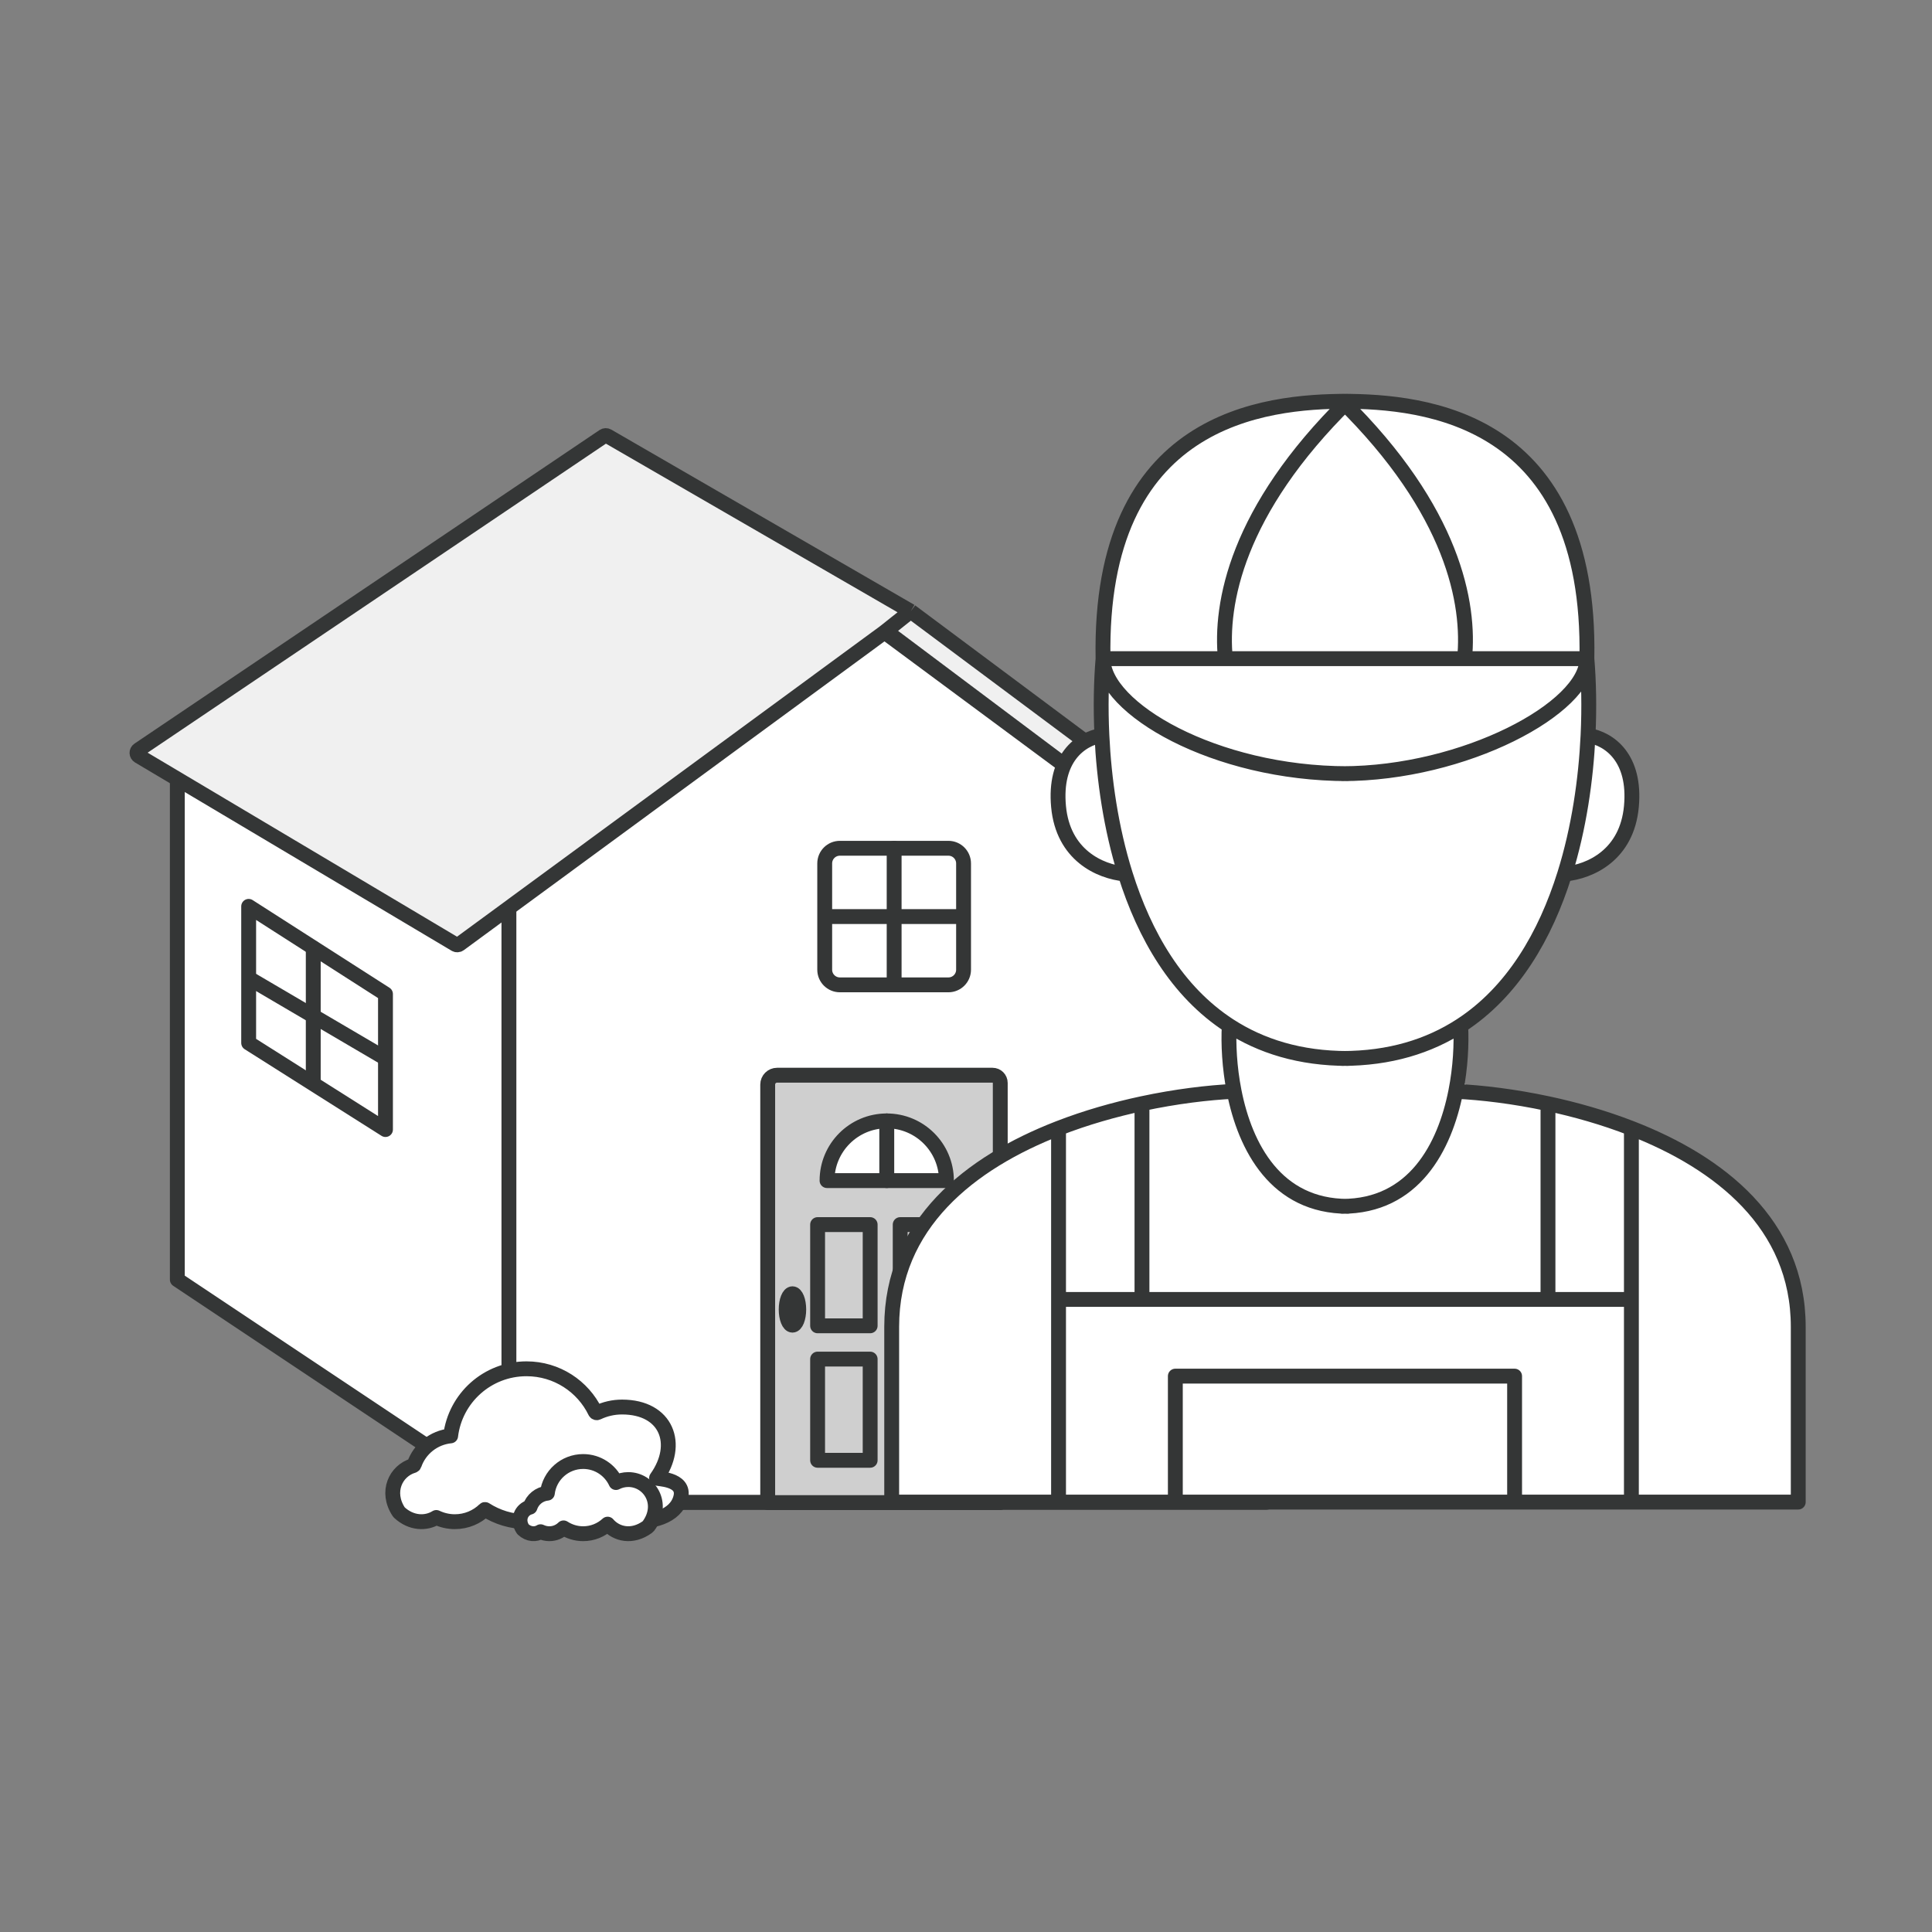 <svg width="130" height="130" viewBox="0 0 130 130" fill="none" xmlns="http://www.w3.org/2000/svg">
<rect x="0" y="0" width="130" height="130" fill="#808080" stroke="none"/>
<path d="M66.002 101.086H34.407L11.932 86.103V50.101L38.967 31.706L58.185 42.13L66.002 101.086Z" fill="white"/>
<path d="M66.002 101.086H34.407L11.932 86.103V50.101L38.967 31.706L58.185 42.13L66.002 101.086Z" stroke="#343636" stroke-miterlimit="10" stroke-linecap="round" stroke-linejoin="round"/>
<path d="M85.22 101.086H34.244V60.525L59.732 41.967L85.22 60.525V101.086Z" fill="white"/>
<path d="M85.22 101.086H34.244V60.525L59.732 41.967L85.22 60.525V101.086Z" stroke="#343636" stroke-miterlimit="10" stroke-linecap="round" stroke-linejoin="round"/>
<path d="M11.931 49.947L31.149 60.37" stroke="#343636" stroke-miterlimit="10" stroke-linecap="round" stroke-linejoin="round"/>
<path d="M60.031 42.15L61.062 41.119L86.835 60.191V62.253L60.031 42.15Z" fill="#F0F0F0"/>
<path d="M9.327 50.452C9.175 50.554 9.181 50.78 9.339 50.874L30.641 63.543C30.727 63.594 30.835 63.589 30.916 63.529L59.515 42.537L61.279 41.134L40.886 29.342C40.803 29.294 40.7 29.297 40.621 29.351L9.327 50.452Z" fill="#F0F0F0"/>
<path d="M61.279 41.134L40.886 29.342C40.803 29.294 40.7 29.297 40.621 29.351L9.327 50.452C9.175 50.554 9.181 50.78 9.339 50.874L30.641 63.543C30.727 63.594 30.835 63.589 30.916 63.529L59.515 42.537M61.279 41.134L86.734 60.116C86.798 60.164 86.835 60.238 86.835 60.317V62.272C86.835 62.478 86.601 62.596 86.436 62.473L59.515 42.537M61.279 41.134L59.515 42.537" stroke="#343636" stroke-miterlimit="10"/>
<path d="M67.305 101.107H51.657V72.978C51.657 72.63 51.94 72.348 52.288 72.348H66.785C67.073 72.348 67.305 72.581 67.305 72.868V101.107Z" fill="#CFCFCF"/>
<path d="M67.305 101.107H51.657V72.978C51.657 72.63 51.94 72.348 52.288 72.348H66.785C67.073 72.348 67.305 72.581 67.305 72.868V101.107Z" stroke="#343636" stroke-miterlimit="10" stroke-linecap="round" stroke-linejoin="round"/>
<path d="M53.746 88.11C53.746 88.694 53.557 89.168 53.323 89.168C53.089 89.168 52.9 88.694 52.9 88.11C52.9 87.526 53.089 87.053 53.323 87.053C53.557 87.053 53.746 87.526 53.746 88.11Z" fill="#CFCFCF"/>
<path d="M53.746 88.11C53.746 88.694 53.557 89.168 53.323 89.168C53.089 89.168 52.9 88.694 52.9 88.11C52.9 87.526 53.089 87.053 53.323 87.053C53.557 87.053 53.746 87.526 53.746 88.11Z" stroke="#343636" stroke-miterlimit="10" stroke-linecap="round" stroke-linejoin="round"/>
<path d="M58.551 89.211H55.015V82.4H58.551V89.211Z" fill="#CFCFCF" stroke="#343636" stroke-miterlimit="10" stroke-linecap="round" stroke-linejoin="round"/>
<path d="M64.108 89.211H60.572V82.4H64.108V89.211Z" fill="#CFCFCF" stroke="#343636" stroke-miterlimit="10" stroke-linecap="round" stroke-linejoin="round"/>
<path d="M58.551 98.26H55.015V91.45H58.551V98.26Z" fill="#CFCFCF" stroke="#343636" stroke-miterlimit="10" stroke-linecap="round" stroke-linejoin="round"/>
<path d="M64.108 98.26H60.572V91.45H64.108V98.26Z" fill="#CFCFCF" stroke="#343636" stroke-miterlimit="10" stroke-linecap="round" stroke-linejoin="round"/>
<path d="M63.684 79.44H59.667V75.422C61.886 75.422 63.684 77.221 63.684 79.44Z" fill="white"/>
<path d="M63.684 79.44H59.667V75.422C61.886 75.422 63.684 77.221 63.684 79.44Z" stroke="#343636" stroke-miterlimit="10" stroke-linecap="round" stroke-linejoin="round"/>
<path d="M55.649 79.44H59.667V75.422C57.448 75.422 55.649 77.221 55.649 79.44Z" fill="white"/>
<path d="M55.649 79.44H59.667V75.422C57.448 75.422 55.649 77.221 55.649 79.44Z" stroke="#343636" stroke-miterlimit="10" stroke-linecap="round" stroke-linejoin="round"/>
<path d="M63.816 66.269H56.514C55.949 66.269 55.493 65.812 55.493 65.249V58.099C55.493 57.535 55.949 57.078 56.514 57.078H63.816C64.379 57.078 64.836 57.535 64.836 58.099V65.249C64.836 65.812 64.379 66.269 63.816 66.269Z" stroke="#343636" stroke-miterlimit="10" stroke-linecap="round" stroke-linejoin="round"/>
<path d="M25.938 76.005L16.732 70.178V60.987L25.938 66.885V76.005Z" stroke="#343636" stroke-miterlimit="10" stroke-linecap="round" stroke-linejoin="round"/>
<path d="M60.165 57.078V66.269" stroke="#343636" stroke-miterlimit="10" stroke-linecap="round" stroke-linejoin="round"/>
<path d="M64.862 61.674H55.415" stroke="#343636" stroke-miterlimit="10"/>
<path d="M21.078 63.791V72.783" stroke="#343636" stroke-miterlimit="10" stroke-linecap="round" stroke-linejoin="round"/>
<path d="M25.951 71.226L16.782 65.844" stroke="#343636" stroke-miterlimit="10"/>
<path d="M44.179 99.454C44.126 99.528 46.133 99.454 45.807 100.757C45.153 103.376 39.257 102.37 38.997 100.947C38.077 101.837 36.814 102.391 35.427 102.391C34.401 102.391 33.451 102.087 32.652 101.575C32.639 101.567 32.623 101.568 32.613 101.579C32.094 102.083 31.387 102.391 30.606 102.391C30.162 102.391 29.737 102.288 29.358 102.108C28.68 102.53 27.683 102.528 26.865 101.769C26.855 101.759 26.845 101.748 26.837 101.736C25.936 100.376 26.635 98.965 27.799 98.619C27.833 98.609 27.86 98.584 27.872 98.55C28.233 97.503 29.179 96.731 30.323 96.617C30.631 94.071 32.798 92.103 35.427 92.103C37.464 92.103 39.222 93.285 40.053 94.998C40.081 95.054 40.146 95.077 40.203 95.05C40.704 94.811 41.26 94.676 41.857 94.676C44.859 94.676 45.807 97.174 44.179 99.454Z" fill="white"/>
<path d="M44.179 99.454C44.126 99.528 46.133 99.454 45.807 100.757C45.153 103.376 39.257 102.37 38.997 100.947C38.077 101.837 36.814 102.391 35.427 102.391C34.401 102.391 33.451 102.087 32.652 101.575C32.639 101.567 32.623 101.568 32.613 101.579C32.094 102.083 31.387 102.391 30.606 102.391C30.162 102.391 29.737 102.288 29.358 102.108C28.68 102.53 27.683 102.528 26.865 101.769C26.855 101.759 26.845 101.748 26.837 101.736C25.936 100.376 26.635 98.965 27.799 98.619C27.833 98.609 27.86 98.584 27.872 98.55C28.233 97.503 29.179 96.731 30.323 96.617C30.631 94.071 32.798 92.103 35.427 92.103C37.464 92.103 39.222 93.285 40.053 94.998C40.081 95.054 40.146 95.077 40.203 95.05C40.704 94.811 41.26 94.676 41.857 94.676C44.859 94.676 45.807 97.174 44.179 99.454Z" stroke="#343636" stroke-miterlimit="10" stroke-linecap="round" stroke-linejoin="round"/>
<path d="M43.628 102.687C43.611 102.708 43.591 102.729 43.569 102.745C42.55 103.489 41.474 103.244 40.886 102.556C40.455 102.954 39.875 103.2 39.24 103.2C38.752 103.2 38.299 103.054 37.92 102.808C37.674 103.051 37.337 103.2 36.963 103.2C36.754 103.2 36.553 103.151 36.374 103.066C36.052 103.267 35.577 103.265 35.189 102.899C34.749 102.244 35.096 101.562 35.664 101.412C35.828 100.905 36.28 100.528 36.83 100.473C36.975 99.271 37.999 98.342 39.24 98.342C40.221 98.342 41.065 98.922 41.448 99.757C41.697 99.629 41.976 99.556 42.276 99.556C43.7 99.556 44.746 101.195 43.628 102.687Z" fill="white"/>
<path d="M43.628 102.687C43.611 102.708 43.591 102.729 43.569 102.745C42.55 103.489 41.474 103.244 40.886 102.556C40.455 102.954 39.875 103.2 39.24 103.2C38.752 103.2 38.299 103.054 37.92 102.808C37.674 103.051 37.337 103.2 36.963 103.2C36.754 103.2 36.553 103.151 36.374 103.066C36.052 103.267 35.577 103.265 35.189 102.899C34.749 102.244 35.096 101.562 35.664 101.412C35.828 100.905 36.28 100.528 36.83 100.473C36.975 99.271 37.999 98.342 39.24 98.342C40.221 98.342 41.065 98.922 41.448 99.757C41.697 99.629 41.976 99.556 42.276 99.556C43.7 99.556 44.746 101.195 43.628 102.687Z" stroke="#343636" stroke-miterlimit="10" stroke-linecap="round" stroke-linejoin="round"/>
<path d="M74.525 44.514C74.525 28.929 85.134 26.411 90.517 27.101C90.571 27.108 90.625 27.111 90.68 27.11C102.774 26.807 106.378 36.259 106.667 41.034L107.062 48.957C107.085 49.414 107.426 49.795 107.81 50.045C108.555 50.529 109.452 51.603 109.707 53.65C110.109 56.87 108.652 57.483 106.025 58.59L105.971 58.613C105.603 58.769 105.372 59.132 105.312 59.527C104.825 62.755 100.974 66.717 98.732 68.613C98.529 68.785 98.399 69.026 98.373 69.291L98.11 71.927C98.044 72.582 98.626 73.182 99.282 73.243C101.031 73.407 104.369 74.056 109.707 75.838C117.599 79.275 120.493 84.692 120.983 87.061C120.995 87.121 121 87.181 121 87.243V100.072C121 100.624 120.552 101.072 120 101.072H61.059C60.562 101.072 60.144 100.706 60.11 100.209C59.991 98.479 59.908 94.703 60.192 88.455C60.626 78.884 74.525 74.533 76.697 74.098C78.063 73.824 80.414 73.712 82.06 73.677C82.668 73.663 83.136 73.124 83.063 72.52C82.955 71.617 82.84 70.493 82.796 69.569C82.776 69.153 82.514 68.788 82.156 68.574C79.353 66.899 76.931 61.372 76.09 59.455L76.08 59.432C75.928 59.085 75.583 58.886 75.218 58.781C74.119 58.464 73.019 57.362 71.919 56.261L71.919 56.261C70.616 54.955 71.05 50.605 72.788 50.17C74.525 49.735 74.091 49.735 74.525 44.514Z" fill="white"/>
<path d="M74.221 44.32C73.921 28.105 85.074 27 90.687 27C83.203 34.37 82.08 40.635 82.454 44.32H74.221C74.095 45.829 74.054 47.591 74.144 49.479C74.285 52.446 74.75 55.723 75.718 58.813C77.01 62.939 79.199 66.732 82.713 69.011C82.65 70.229 82.722 71.813 83.042 73.433C81.285 73.517 79.126 73.775 76.841 74.264V87.436H71.227V75.921C73.084 75.199 75.003 74.657 76.841 74.264C79.126 73.775 81.285 73.517 83.042 73.433C82.722 71.813 82.65 70.229 82.713 69.011C79.199 66.732 77.01 62.939 75.718 58.813C73.971 58.65 71.526 57.513 71.227 54.27C70.928 51.027 72.672 49.725 74.144 49.479C74.054 47.591 74.095 45.829 74.221 44.32Z" fill="white"/>
<path d="M106.779 44.32C107.079 28.105 95.926 27 90.313 27C97.798 34.37 98.92 40.635 98.546 44.32H106.779C106.905 45.829 106.946 47.591 106.856 49.479C106.715 52.446 106.25 55.723 105.282 58.813C103.99 62.939 101.801 66.732 98.287 69.011C98.35 70.229 98.278 71.813 97.958 73.433C99.715 73.517 101.874 73.775 104.16 74.264V87.436H109.773V75.921C107.916 75.199 105.997 74.657 104.16 74.264C101.874 73.775 99.715 73.517 97.958 73.433C98.278 71.813 98.35 70.229 98.287 69.011C101.801 66.732 103.99 62.939 105.282 58.813C107.029 58.65 109.474 57.513 109.773 54.27C110.072 51.027 108.328 49.725 106.856 49.479C106.946 47.591 106.905 45.829 106.779 44.32Z" fill="white"/>
<path d="M74.221 44.32C73.921 28.105 85.074 27 90.687 27C83.203 34.37 82.08 40.635 82.454 44.32M74.221 44.32C74.221 47.637 81.706 52.059 90.687 52.059M74.221 44.32H82.454M74.221 44.32C74.095 45.829 74.054 47.591 74.144 49.479M82.454 44.32H90.687M74.144 49.479C72.672 49.725 70.928 51.027 71.227 54.27C71.526 57.513 73.971 58.65 75.718 58.813M74.144 49.479C74.285 52.446 74.75 55.723 75.718 58.813M75.718 58.813C77.01 62.939 79.199 66.732 82.713 69.011M82.713 69.011C84.849 70.396 87.475 71.222 90.687 71.222M82.713 69.011C82.65 70.229 82.722 71.813 83.042 73.433M83.042 73.433C83.787 77.204 85.87 81.172 90.687 81.172M83.042 73.433C81.285 73.517 79.126 73.775 76.841 74.264M71.227 75.921C65.298 78.224 60 82.354 60 89.279V101.072H71.227M71.227 75.921C73.084 75.199 75.003 74.657 76.841 74.264M71.227 75.921V87.436M76.841 74.264V87.436M76.841 87.436H90.687M76.841 87.436H71.227M79.086 101.072V92.596H90.687M79.086 101.072H71.227M79.086 101.072H101.914M71.227 87.436V101.072M106.779 44.32C107.079 28.105 95.926 27 90.313 27C97.798 34.37 98.92 40.635 98.546 44.32M106.779 44.32C106.779 47.637 98.546 52.059 90.313 52.059M106.779 44.32H98.546M106.779 44.32C106.905 45.829 106.946 47.591 106.856 49.479M98.546 44.32H90.313M106.856 49.479C108.328 49.725 110.072 51.027 109.773 54.27C109.474 57.513 107.029 58.65 105.282 58.813M106.856 49.479C106.715 52.446 106.25 55.723 105.282 58.813M105.282 58.813C103.99 62.939 101.801 66.732 98.287 69.011M98.287 69.011C96.151 70.396 93.525 71.222 90.313 71.222M98.287 69.011C98.35 70.229 98.278 71.813 97.958 73.433M97.958 73.433C97.213 77.204 95.13 81.172 90.313 81.172M97.958 73.433C99.715 73.517 101.874 73.775 104.16 74.264M109.773 75.921C115.702 78.224 121 82.354 121 89.279V101.072H109.773M109.773 75.921C107.916 75.199 105.997 74.657 104.16 74.264M109.773 75.921V87.436M104.16 74.264V87.436M104.16 87.436H90.313M104.16 87.436H109.773M101.914 101.072V92.596H90.313M101.914 101.072H109.773M109.773 87.436V101.072" stroke="#343636" stroke-linecap="round" stroke-linejoin="round"/>
</svg>
